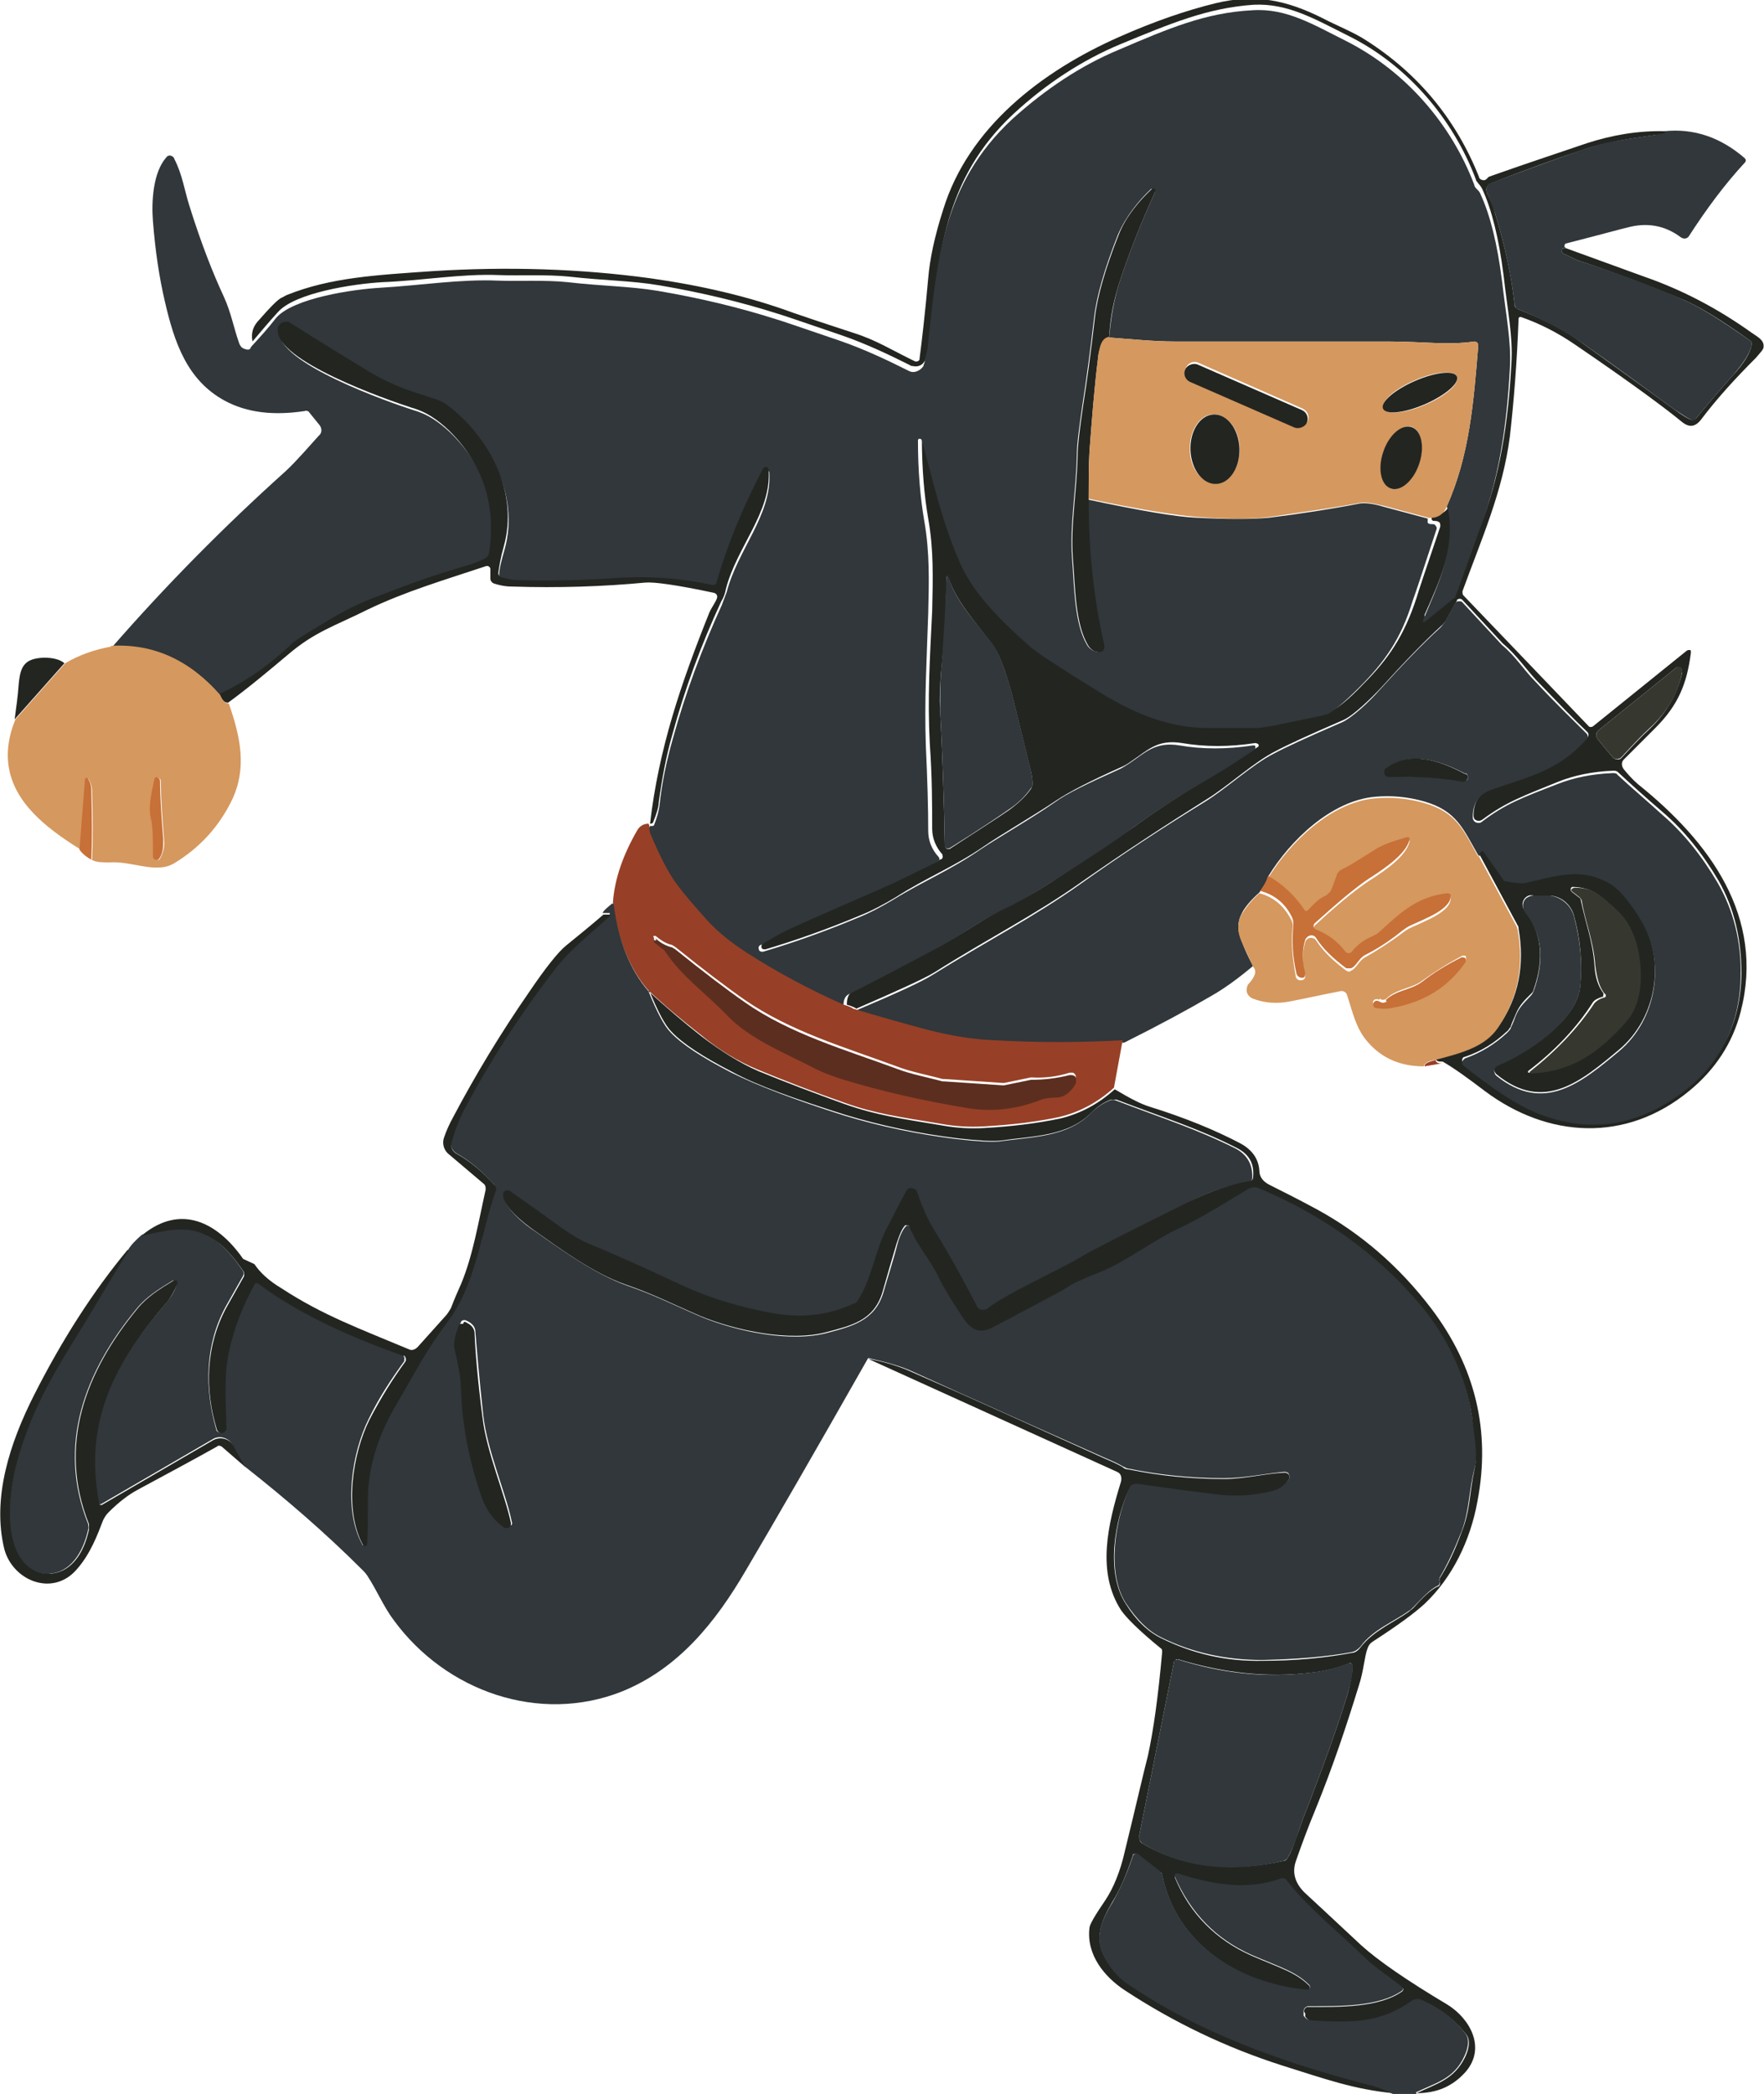 <?xml version="1.0" encoding="UTF-8"?>
<svg id="_レイヤー_1" data-name="レイヤー_1" xmlns="http://www.w3.org/2000/svg" width="78.7mm" height="93.4mm" version="1.1" viewBox="0 0 223.1 264.9">
  <!-- Generator: Adobe Illustrator 29.5.1, SVG Export Plug-In . SVG Version: 2.1.0 Build 141)  -->
  <defs>
    <style>
      .st0 {
        fill: #974027;
      }

      .st1 {
        fill: #232521;
      }

      .st2 {
        fill: #d5985e;
      }

      .st3 {
        fill: #5c2e20;
      }

      .st4 {
        fill: #c77037;
      }

      .st5 {
        fill: #31373a;
      }

      .st6 {
        fill: #36382f;
      }
    </style>
  </defs>
  <path class="st1" d="M210.6,16.6c.5.2,0,.4-1.3.5-1.4.2-2.9.4-4.5.7-1.5.3-3,.6-4.4,1.1-3.6,1.2-7.5,2.6-11.8,4.3-.5.2-.7.7-.5,1.1,0,0,0,0,0,.1.4.8.8,1.6,1,2.5,1.3,4.2,2.1,8,2.5,11.7,0,.2.2.4.4.5,3.5,1.4,6.2,2.8,8.3,4.4,4.6,3.3,8.5,6.1,11.5,8.3.7.5,1.4,1,2.1,1.3.2.1.4,0,.6-.1,1.4-1.7,3-3.6,4.7-5.5,1.4-1.5,2.2-2.8,2.4-3.9,0-.2,0-.4-.2-.5-3.6-2.6-6.4-4.3-8.3-5.1-4-1.7-8.5-3.4-13.3-5-.2,0-.9-.4-2-.9-.2,0-.2-.3-.2-.5,0,0,0-.1.2-.2,0,0,.2,0,.3,0,3.3,1.2,6.6,2.4,9.9,3.6,4.9,1.7,9.4,4.1,13.6,7.1.7.5,1.6.9,1.5,1.8,0,.3-.4.7-1,1.4-2.5,2.5-4.9,5.1-7,7.9-.7.8-1.4.9-2.3.2-1.8-1.5-6.2-4.8-13.4-9.7-2.3-1.6-4.7-2.8-7-3.6-.1,0-.3,0-.3.2,0,0,0,0,0,0-.2,5.5-.6,10.5-1.1,14.9-.9,7-3.6,13-6,19.6,0,.2,0,.4.1.5l15.9,16.6c.1.1.3.1.5,0l11.9-9.6c.2-.1.4-.1.5,0,0,0,0,.2,0,.3-.5,3.9-1.6,6.6-4.5,9.5-.2.2-1.5,1.5-4,4-.3.3-.3.8,0,1.2.4.5,1.1,1.3,1.8,1.9,9.1,7.3,16.1,16.8,13,28.8-1,3.9-3.2,7.3-6.5,10-8,6.6-17.9,6-25.9,0-2.1-1.6-3.9-2.9-5.3-3.7-.5,0-.8,0-.9-.4,3.5-.9,6.3-1.7,8-4.1,2.5-3.6,3.3-7.7,2.5-12.3,0-.1,0-.3-.1-.4l-4.9-9.1v-.3c.1-.2.3-.3.4-.2,0,0,.1,0,.2.1l2.4,3.4c.1.1.3.2.4.3,1.1.3,1.9.3,2.5.2,4.3-1,7-1.9,10.5,0,1.7.9,3.1,3.1,4,4.6,3.3,5.3,2.1,12.7-2.7,16.7-4.8,4-9.5,8-15.5,3.1-.3-.3-.4-.7-.1-1,0,0,.2-.2.3-.2,3.5-1.4,10.1-5.6,10.4-10,.3-3,0-6-.8-8.9-.4-1.4-1.6-2.4-3-2.5h-2.1c-.7-.2-1.3.3-1.4,1,0,.3,0,.6.3.9,2.1,2.7,2.5,6.1,1.1,10,0,.2-.2.4-.3.5-.7.7-1.5,1.4-2,2.7-.4.9-.6,1.4-.6,1.5-.2.2-.3.5-.5.6-1.5,1.4-3.2,2.5-5.3,3.2-.3,0-.4.4-.3.6,0,0,0,.2.2.2,2.8,2.2,6.5,5,9.8,6.2,6.1,2.3,11.9,1.5,17.4-2.4,5.2-3.7,7.8-8.7,7.9-15.1,0-4.4-.9-8.3-2.9-11.8-2-3.4-4.3-6.3-7.1-8.7-2.1-1.8-4-3.5-5.6-5-.2-.2-.4-.2-.6-.2-2.7.1-5,.6-7,1.4-4.4,1.8-6.5,2.5-9.6,4.8-.3.2-.7.2-1-.1,0-.1-.1-.2-.1-.4,0-1.7.7-2.9,2.4-3.5,4.7-1.7,8.5-2.4,12-6.4.2-.2.2-.5,0-.7-1.7-1.6-3.8-3.8-6.5-6.6-1.3-1.4-2.5-3.2-4.2-4.6,0,0,0,0,0,0l-5.1-5.5c-.2-.2-.5-.2-.7,0,0,0,0,0,0,.1l-1.4,2.5c-.1.2-.3.4-.5.6-2.2,2-4.8,4.7-7.7,7.9-1.3,1.4-3.6,3.6-4.8,4.1-4.4,1.9-7.2,3.2-8.5,3.9-2.8,1.4-6.1,4.5-8.9,6.2-5.1,3.2-10.3,6.6-15.6,10.3-5.9,4.2-11.9,7.2-18.7,11.5-1.3.8-4.6,2.3-9.9,4.6-.1-.1-.5-.3-1.2-.5,0-.8.2-1.3.6-1.6,3.7-1.9,7.5-3.9,11.3-5.9,3.2-1.7,5.7-3.6,8.4-4.9,1.9-.9,4.1-2.1,6.3-3.6,4.6-3,7.8-5.2,9.6-6.4,2.9-2.1,5.5-3.8,7.8-5.2,2.6-1.5,5.2-3.2,8-5,.1,0,.2-.3,0-.4,0,0-.2-.1-.3-.1-3.3.5-6.4.5-9.3,0-3.1-.5-4.3.9-6.4,2.3-.4.3-.9.6-1.4.8-3.8,1.7-6.5,3.1-8,4.1-2.8,1.9-7.3,4.5-9.3,5.9-3.8,2.6-7.2,3.9-11.1,6.4-1.5.9-3,1.7-4.5,2.3-4.3,1.8-8.3,3.2-12,4.3-.2,0-.5,0-.5-.3,0-.2,0-.4.2-.5.8-.6,1.7-1.1,2.6-1.5.9-.5,5.2-2.4,12.8-5.7,2.5-1.1,4.6-2.2,7.1-3.4.2,0,.3-.3.2-.5,0,0,0,0,0-.1-.8-.9-1.3-2-1.3-3.3,0-2.9,0-6.5-.3-10.7-.3-5.9,0-10.6.3-16.8.1-4.1.2-7.8-.5-11.7-.5-2.9-.8-6.3-.8-10.2,0-.2.1-.3.3-.3.1,0,.2,0,.2.2,1.6,5.9,2.5,10.5,4.9,15.7,1.8,4,5.6,7.6,8.9,10.5.8.7,3.7,2.6,8.9,5.8,4.3,2.7,8.7,4.3,13.5,4.4,4.1,0,6.2,0,6.4,0,.6,0,1.3-.1,1.9-.3l6.3-1.3c.1,0,.3,0,.4-.1.9-.4,2.3-1.5,4.1-3.4,3.2-3.2,5.2-6.1,6.8-11,.2-.7,1.2-3.7,3-9,0-.2,0-.4-.1-.5-.1-.1-.3-.2-.6-.2-.2,0-.3,0-.4-.2,0-.1,0-.3,0-.5,1.1,0,1.9-.4,2.3-1.4.9,5.1-1.3,9.7-3.2,14,0,0,0,.2,0,.2,0,0,.1,0,.2,0l3.7-3c0,0,.1-.1.2-.2,1.7-4.7,2.6-7.3,2.8-7.8,2.7-6.7,3.7-13.7,4.1-21.1.2-3.4-.5-6.6-1-11.1-.6-4.7-1.5-8.3-2.7-10.9-.1-.2-.3-.5-.5-.7-.1-.2-.3-.3-.3-.5-2.9-7.7-8.7-14.5-16.2-18.2-4.2-2.1-7.6-4.1-11.9-3.9-5.9.4-10.6,2.4-16.9,5-4.8,2-9.4,5-13.5,8.8-8.8,8.2-9.5,17.8-10.7,29.1,0,.3-.2.9-.4,1.8-.2.8-.9,1.2-1.7,1-.1,0-.2,0-.3-.1-2.4-1.2-5.5-2.7-8.7-3.8-4.7-1.6-7.3-2.5-8-2.7-4.7-1.5-9.7-2.7-15-3.6-3.5-.6-7-.6-11.4-1.1-2.9-.3-6.3-.1-8.9-.2-4.7-.2-9.7.7-14.8.9-3.5.2-11,1.3-13.2,3.8-1.1,1.2-2.1,2.4-3.2,3.7-.2-1,0-1.9.9-2.8,1.3-1.5,2.2-2.4,2.7-2.7.3-.1.5-.3.8-.4,5.5-2.2,11.2-2.5,18.4-3,9.5-.6,18.7-.3,27.5.9,6.4.9,12.5,2.3,18.2,4.4,3.2,1.1,5.7,1.9,7.5,2.5,2.9.9,4.9,2.2,7.8,3.6.2.1.5,0,.6-.2,0,0,0,0,0-.1.3-2.3.7-5.7,1.1-10.2.2-2.4.8-5.3,1.9-8.7,3.2-10.4,12.5-17.5,22.2-21.8,4.5-2,8.6-3.4,12.3-4.3,5-1.2,8.9-.4,13.5,1.9,1.7.9,4,1.8,5.5,2.8,6.6,4.2,11.4,10,14.3,17.3,0,.2.3.4.6.4.2,0,.3-.1.5-.3,0-.1.3-.2.6-.3,4.5-1.6,8.5-2.9,12-4.1,3.1-1,6.4-1.6,10-1.5ZM119.7,72.9c0,4.3-.3,8.4-.7,12.4-.1,1.6-.2,3.1-.1,4.4.3,5.7.5,11.5.6,17.3,0,.2.2.4.4.4,0,0,.2,0,.2,0,3.7-2.4,6.2-4,7.5-4.9,1.1-.8,2.1-1.7,2.8-2.7.1-.2.2-.4.2-.6,0-.6-.1-1.3-.3-2-1.5-6-2.3-9.5-2.6-10.4-.8-2.7-1.5-4.4-2.2-5.3-2.7-3.5-4.4-5.3-5.6-8.5,0,0-.1-.1-.2,0,0,0-.1,0-.1.1ZM212.8,85c0-.3-.1-.6-.4-.6-.2,0-.3,0-.4.1l-9.8,7.9c-.3.3-.4.7-.1,1.1l1.9,2.3c.3.3.8.4,1.1.1,0,0,0,0,0,0,1.3-1.4,2.5-2.7,3.6-3.7,2.1-2,3.5-4.4,4.1-7.1ZM202.7,126.1c-.6.2-1,.4-1.2.7-2.1,3.3-4.9,6.2-8.2,8.7,0,0,0,.1,0,.2,0,0,0,0,.1,0,5.2-.2,8.6-2.6,12-6.4,1.5-1.7,2.1-4.1,1.9-7.4-.2-3-1.3-5.4-3.1-7-1.9-1.7-2.8-2.6-5.2-2.7-.2,0-.3.1-.3.3,0,0,0,.2.1.3l.9.7c.2.1.3.3.3.5.5,2.5,1.5,5.1,1.7,8.1.1,1.6.5,2.7,1.1,3.5.1.1,0,.3,0,.5,0,0,0,0,0,0Z"/>
  <path class="st5" d="M183,64.1c2.9-6.5,3.4-13.1,4-20.4,0-.2-.2-.4-.4-.5,0,0,0,0-.1,0-3.3.5-6.5,0-10.9,0-6.6,0-15.7,0-27,0-2.7,0-5.5-.3-8.3-.5.2-2.4.6-4.9,1.4-7.3,1.3-3.9,2.8-7.6,4.4-11.1,0-.2,0-.3-.1-.4-.1,0-.3,0-.4,0-1.6,1.5-3.2,3.5-4.2,5.8-1.7,4.3-2.7,7.8-3,10.4-.5,4.3-1,8-1.5,11.2-.4,2.8-.7,4.9-.7,6.4-.1,4.6-.9,8.6-.6,12.9.3,3.9.3,8.3,1.9,11,.3.5.8.8,1.4.9.4,0,.7-.2.7-.6,0,0,0-.1,0-.2-1.4-6.1-2-12.3-2-18.5,6.6,1.4,11.2,2.2,13.8,2.3,3.9.2,6.9.2,9.1,0,4-.5,7.9-1.1,11.5-1.8.6-.1,1.7,0,3,.4l5.6,1.5c0,.2,0,.3,0,.5,0,.1.2.2.4.2.3,0,.5,0,.6.2.1.1.2.3.1.5-1.7,5.2-2.7,8.2-3,9-1.5,4.9-3.6,7.8-6.8,11-1.8,1.8-3.2,3-4.1,3.4-.1,0-.3,0-.4.1l-6.3,1.3c-.6.1-1.2.2-1.9.3-.2,0-2.3,0-6.4,0-4.7,0-9.1-1.7-13.5-4.4-5.2-3.2-8.1-5.1-8.9-5.8-3.3-2.9-7.1-6.5-8.9-10.5-2.3-5.2-3.3-9.8-4.9-15.7,0-.1-.2-.2-.3-.2-.1,0-.2.1-.2.2,0,3.9.3,7.3.8,10.2.7,4,.6,7.6.5,11.7-.2,6.2-.5,10.9-.3,16.8.2,4.3.3,7.8.3,10.7,0,1.2.4,2.3,1.3,3.3.2.2.1.4,0,.6,0,0,0,0-.1,0-2.5,1.2-4.6,2.3-7.1,3.4-7.6,3.3-11.9,5.2-12.8,5.7-.9.5-1.7,1-2.6,1.5-.2.1-.2.4-.1.6.1.2.3.2.5.2,3.7-1.1,7.7-2.5,12-4.3,1.5-.6,3-1.4,4.5-2.3,3.9-2.4,7.2-3.7,11.1-6.4,2.1-1.4,6.6-4,9.3-5.9,1.5-1.1,4.2-2.4,8-4.1.5-.2.9-.5,1.4-.8,2.1-1.4,3.3-2.8,6.4-2.3,2.9.5,6,.5,9.3,0,.2,0,.3,0,.3.2,0,.1,0,.2-.1.3-2.7,1.9-5.4,3.5-8,5-2.3,1.4-4.9,3.1-7.8,5.2-1.7,1.3-4.9,3.4-9.6,6.4-2.3,1.5-4.4,2.7-6.3,3.6-2.8,1.3-5.2,3.2-8.4,4.9-3.8,2-7.5,4-11.3,5.9-.4.2-.7.8-.6,1.6-4.3-1.9-8.3-4.1-12.3-6.6-2-1.3-3.7-2.6-4.9-4-1.7-1.9-3.1-3.5-4.1-4.9-1-1.4-2-3.4-3.1-6-.2-.5-.3-.9-.2-1.2,0,0,0-.1.1-.2h.2c.1,0,.2,0,.3-.1.4-1,.6-1.8.7-2.5.3-2.9.9-5.7,1.7-8.5,1.6-5.8,3.7-11.4,6.2-16.9.2-.5.4-1.1.6-1.6,1.4-5.4,5.7-9.7,5.4-15.1,0-.2-.2-.3-.4-.3-.1,0-.2,0-.3.2-2.6,5.1-4.6,9.8-5.9,14.4,0,.2-.3.4-.5.3-4.3-.9-8.4-1.1-13.4-.8-3.3.2-7,.3-11,.2-.9,0-1.7-.2-2.4-.4-.2,0-.3-.3-.3-.5,0-.9.3-2,.7-3.4,1.9-6.8-1.8-13.8-7.2-17.9-.4-.3-.9-.6-1.4-.7-3.5-1.1-5.8-1.8-9.3-4-5.9-3.7-8.9-5.6-9.2-5.7-.4-.3-1-.2-1.3.3,0,.1-.1.3-.1.4-.4,4,13.9,9,17,10,1.8.5,3.2,1.5,4.6,2.8,4.5,4.4,6.2,9.6,5.1,15.7,0,.2-.2.4-.4.5-.8.4-1.5.7-2.2.9-3.6,1.1-7.3,2.3-11.1,3.8-2.2.9-4.1,1.8-5.8,2.7-3.2,1.9-5,3-5.4,3.4-2.8,2.7-5.9,4.8-9.2,6.4-3.8-4.5-8.4-6.5-13.8-6.2,6.8-7.8,14.2-15.3,22-22.3,1.4-1.3,3.2-3.4,4.2-4.5.4-.3.4-.9.1-1.3l-1.3-1.6c-.1-.2-.4-.3-.6-.2-4,.6-7.3.2-10.1-1.3-4.8-2.6-6.4-7.4-7.6-12.6-.7-3-1.2-6.3-1.5-10.1-.2-2.5,0-6.2,1.7-8.1.2-.3.6-.3.9,0,0,0,.1.1.1.2,1,1.9,1.3,4,1.9,5.9,1.5,4.8,3,8.6,4.4,11.6.9,2,1.2,3.8,1.9,5.8.1.3.3.6.6.7.5.2.8.2.9-.2,1.1-1.2,2.2-2.4,3.2-3.7,2.2-2.5,9.7-3.6,13.2-3.8,5.1-.3,10.1-1.1,14.8-.9,2.6.1,6.1-.1,8.9.2,4.3.5,7.8.5,11.4,1.1,5.3.9,10.3,2.1,15,3.6.7.2,3.3,1.1,8,2.7,3.2,1.1,6.3,2.6,8.7,3.8.7.4,1.5,0,1.9-.6,0,0,0-.2.1-.3.2-.9.3-1.5.4-1.8,1.2-11.3,1.9-20.9,10.7-29.1,4.2-3.8,8.7-6.8,13.5-8.8,6.3-2.7,11-4.7,16.9-5,4.3-.3,7.7,1.8,11.9,3.9,7.5,3.8,13.3,10.5,16.2,18.2,0,.2.2.4.3.5.2.2.4.4.5.7,1.2,2.6,2.1,6.2,2.7,10.9.5,4.4,1.2,7.7,1,11.1-.4,7.4-1.4,14.3-4.1,21.1-.2.5-1.1,3.1-2.8,7.8,0,0,0,.2-.2.2l-3.7,3c0,0-.2,0-.2,0,0,0,0,0,0-.2,1.8-4.3,4.1-8.9,3.2-14Z"/>
  <path class="st5" d="M198.1,31.4c-.2,0-.3,0-.3,0-.2,0-.2.3-.2.5,0,0,0,.1.2.2,1.1.5,1.8.9,2,.9,4.9,1.6,9.3,3.2,13.3,5,1.9.8,4.6,2.5,8.3,5.1.2.1.2.3.2.5-.2,1.1-1.1,2.4-2.4,3.9-1.7,1.9-3.3,3.8-4.7,5.5-.1.2-.4.2-.6.1-.6-.3-1.3-.8-2.1-1.3-3-2.2-6.8-5-11.5-8.3-2.1-1.5-4.9-3-8.3-4.4-.2,0-.3-.3-.4-.5-.4-3.6-1.2-7.5-2.5-11.7-.3-.8-.6-1.7-1-2.5-.2-.4,0-1,.3-1.2,0,0,0,0,.1,0,4.2-1.6,8.1-3,11.8-4.3,1.5-.5,2.9-.9,4.4-1.1,1.6-.3,3.1-.5,4.5-.7,1.3-.2,1.8-.3,1.3-.5,3.8-.4,7.2.8,10.2,3.4.2.2.2.4,0,.6-2.5,2.7-4.8,5.8-7,9.2-.2.4-.7.5-1.1.2,0,0,0,0,0,0-2-1.5-4.3-1.9-6.8-1.2-.5.1-3,.8-7.7,2-.1,0-.2.2-.2.3,0,0,0,0,0,.1l.2.2Z"/>
  <path class="st1" d="M140.3,42.7c-.5.1-.9.5-1.1,1.1-.2.7-.3,1.2-.3,1.4-.5,4-.8,8-1.1,12-.1,1.7-.1,3.7-.1,6,0,6.3.6,12.4,2,18.5,0,.4-.1.7-.5.8,0,0-.1,0-.2,0-.6,0-1.1-.4-1.4-.9-1.6-2.7-1.6-7.2-1.9-11-.3-4.3.5-8.3.6-12.9,0-1.4.3-3.6.7-6.4.5-3.1,1-6.9,1.5-11.2.3-2.6,1.3-6.1,3-10.4.9-2.3,2.6-4.3,4.2-5.8.1-.1.3-.1.4,0,0,0,.1.2,0,.4-1.6,3.5-3.1,7.2-4.4,11.1-.8,2.4-1.3,4.8-1.4,7.3Z"/>
  <path class="st1" d="M82.2,104.2c1.1-9.5,3.9-17.7,7.5-26.7.3-.7,1-1.6,1-2,0-.2-.1-.4-.4-.5-4.7-1-7.6-1.4-8.7-1.3-5.3.5-11,.7-16.9.5-.9,0-1.7-.2-2.3-.4-.2-.1-.4-.3-.4-.6v-1.2c0-.2-.2-.4-.4-.4,0,0,0,0-.1,0-5.4,1.8-10.2,3.2-15,5.5-4.2,2.1-6.7,2.8-10.1,5.7-2.5,2.1-5,4.2-7.6,6.1-.5,0-.8-.4-1.1-1.1,3.4-1.6,6.4-3.7,9.2-6.4.4-.4,2.2-1.5,5.4-3.4,1.7-1,3.6-1.9,5.8-2.7,3.8-1.5,7.5-2.8,11.1-3.8.7-.2,1.4-.5,2.2-.9.2-.1.3-.3.4-.5,1-6.1-.7-11.4-5.1-15.7-1.4-1.3-2.8-2.3-4.6-2.8-3.1-1-17.5-6-17-10,0-.5.5-.9,1.1-.9.2,0,.3,0,.4.1.3.2,3.3,2.1,9.2,5.7,3.5,2.2,5.8,2.9,9.3,4,.5.2,1,.4,1.4.7,5.4,4.1,9.1,11.1,7.2,17.9-.4,1.4-.6,2.6-.7,3.4,0,.2.1.4.3.5.7.2,1.5.4,2.4.4,4,.1,7.7,0,11-.2,5-.4,9.1-.1,13.4.8.2,0,.5,0,.5-.3,1.3-4.5,3.2-9.3,5.9-14.4,0-.2.3-.2.5-.2.1,0,.2.2.2.3.4,5.4-4,9.7-5.4,15.1-.1.6-.3,1.1-.6,1.6-2.5,5.4-4.6,11-6.2,16.9-.8,2.8-1.3,5.6-1.7,8.5,0,.6-.3,1.5-.7,2.5,0,.1-.2.2-.3.2h-.2Z"/>
  <path class="st2" d="M140.3,42.7c2.8.2,5.6.5,8.3.5,11.4,0,20.4,0,27,0,4.4,0,7.6.5,10.9,0,.2,0,.5.1.5.4,0,0,0,0,0,.1-.6,7.3-1.1,13.9-4,20.4-.4,1-1.2,1.5-2.3,1.4l-5.6-1.5c-1.3-.3-2.3-.5-3-.4-3.7.7-7.5,1.2-11.5,1.8-2.2.3-5.2.3-9.1,0-2.6-.2-7.2-.9-13.8-2.3,0-2.3,0-4.3.1-6,.3-4,.6-8,1.1-12,0-.2.1-.7.3-1.4.2-.6.5-1,1.1-1.1ZM165.4,53.3c.3-.6,0-1.3-.6-1.6l-13.2-5.8c-.6-.3-1.3,0-1.6.6h0c-.3.6,0,1.4.6,1.6l13.2,5.8c.6.3,1.3,0,1.6-.6h0ZM184.3,47.6c-.4-.8-2.8-.6-5.3.5-2.6,1.1-4.4,2.7-4,3.6h0c.4.8,2.8.6,5.3-.5,2.6-1.1,4.4-2.7,4-3.6h0ZM153.5,52.4c-1.7,0-3.1,2.1-3,4.5h0c0,2.4,1.6,4.3,3.3,4.3,1.7,0,3.1-2.1,3-4.5,0,0,0,0,0,0,0-2.4-1.6-4.3-3.3-4.3ZM178.6,54c-1.2-.4-2.8,1-3.6,3.1,0,0,0,0,0,0-.7,2.2-.3,4.2.9,4.7h0c1.2.4,2.8-1,3.6-3.1h0c.7-2.2.3-4.2-.9-4.7,0,0,0,0,0,0Z"/>
  <rect class="st1" x="156.4" y="41.6" width="2.4" height="16.8" rx="1.2" ry="1.2" transform="translate(48.7 174.5) rotate(-66.4)"/>
  <ellipse class="st1" cx="179.6" cy="49.7" rx="5.1" ry="1.6" transform="translate(-4.9 75.7) rotate(-23.5)"/>
  <ellipse class="st1" cx="153.7" cy="56.8" rx="3.1" ry="4.4" transform="translate(-2 5.7) rotate(-2.1)"/>
  <ellipse class="st1" cx="177.3" cy="57.9" rx="4.1" ry="2.4" transform="translate(65.3 207.1) rotate(-71.2)"/>
  <path class="st5" d="M119.7,72.9c0,0,0-.1.1-.1,0,0,.1,0,.1.1,1.1,3.2,2.8,5,5.6,8.5.7.9,1.4,2.7,2.2,5.3.3.9,1.1,4.4,2.6,10.4.2.8.3,1.4.3,2,0,.2,0,.4-.2.6-.7,1-1.6,1.9-2.8,2.7-1.3.9-3.8,2.6-7.5,4.9-.2.1-.5,0-.6-.1,0,0,0-.1,0-.2-.1-5.8-.3-11.6-.6-17.3,0-1.3,0-2.8.1-4.4.3-4,.6-8.2.7-12.4Z"/>
  <path class="st5" d="M187,108.2c-1.9-3.3-2.7-5.6-6.8-6.8-2.1-.6-4.2-.8-6.3-.6-5.5.5-10.7,5.5-13.5,10.1-.2.7-.6,1.3-1.1,2-1,.9-1.8,1.8-2.2,2.6-.6,1.1-.6,2.2-.1,3.4.4,1.1.9,2.2,1.5,3.3-1.9,1.6-3.7,2.9-5.3,3.8-2.9,1.7-6.6,3.7-11,5.9-5.5.2-10.9.2-16.2,0-2.8-.2-5.6-.6-8.4-1.3-3.1-.8-6.2-1.7-9.5-2.7,5.2-2.2,8.5-3.7,9.9-4.6,6.9-4.3,12.8-7.3,18.7-11.5,5.2-3.7,10.4-7.1,15.6-10.3,2.8-1.7,6.1-4.8,8.9-6.2,1.3-.7,4.1-2,8.5-3.9,1.2-.5,3.5-2.6,4.8-4.1,2.9-3.2,5.5-5.9,7.7-7.9.2-.2.3-.4.5-.6l1.4-2.5c.1-.2.4-.3.7-.2,0,0,0,0,.1,0l5.1,5.5s0,0,0,0c1.7,1.4,2.8,3.2,4.2,4.6,2.6,2.8,4.8,4.9,6.5,6.6.2.2.2.5,0,.7-3.5,4-7.2,4.7-12,6.4-1.7.6-2.4,1.8-2.4,3.5,0,.4.3.7.7.7.1,0,.3,0,.4-.1,3-2.3,5.2-3.1,9.6-4.8,2-.8,4.4-1.3,7-1.4.2,0,.5,0,.6.2,1.6,1.5,3.5,3.1,5.6,5,2.8,2.4,5.1,5.3,7.1,8.7,2,3.5,3,7.4,2.9,11.8-.1,6.4-2.8,11.5-7.9,15.1-5.5,3.9-11.3,4.7-17.4,2.4-3.3-1.2-7-4-9.8-6.2-.2-.2-.2-.5,0-.7,0,0,.1-.1.2-.2,2-.7,3.8-1.8,5.3-3.2.2-.2.4-.4.5-.6,0-.1.3-.6.6-1.5.5-1.3,1.3-1.9,2-2.7.1-.1.2-.3.3-.5,1.4-3.9,1.1-7.3-1.1-10-.4-.6-.3-1.4.2-1.8.3-.2.6-.3.9-.3h2.1c1.4.2,2.6,1.2,3,2.6.8,3,1.1,5.9.8,8.9-.4,4.4-6.9,8.6-10.4,10-.4.2-.6.6-.4,1,0,.1.1.2.2.3,6,4.8,10.7.9,15.5-3.1,4.8-4,6-11.4,2.7-16.7-.9-1.5-2.4-3.7-4-4.6-3.5-1.9-6.2-1-10.5,0-.6.1-1.4,0-2.5-.2-.2,0-.3-.1-.4-.3l-2.4-3.4c0-.1-.3-.2-.4,0,0,0-.1.1-.1.2v.3ZM185.4,97.9c-3.1-1.6-6.8-3-10-.7-.2.2-.3.5-.1.8.1.1.3.2.5.2,3.5,0,6.6.1,9.3.6.3,0,.6-.1.6-.4,0-.2,0-.4-.3-.6Z"/>
  <path class="st2" d="M14,81.7c5.4-.3,9.9,1.8,13.8,6.2.3.7.6,1.1,1.1,1.1,1.5,4.3,2.3,8.2.4,12.2-1.6,3.3-4,6-7.3,8-2.3,1.4-5.3-.3-8.2-.1-.9,0-1.6,0-2.2-.3.1-2.2.1-5.1,0-8.7,0-.6-.2-1.2-.5-1.6,0,0-.2,0-.2,0,0,0,0,0,0,.1l-.7,8.9c-2.6-1.6-4.6-3.1-6.1-4.7-3.3-3.5-4-7.4-2.2-11.8l6.3-7.1c1.7-1,3.6-1.7,5.8-2.1ZM19.9,98.4c-.1,0-.3,0-.3.1,0,0,0,0,0,0-.3,1.5-.8,3.1-.5,4.9.2,1,.3,2.6.3,4.9,0,.2.2.5.4.5.2,0,.3,0,.4-.2.4-.7.6-1.5.5-2.4-.2-2.7-.4-5.1-.4-7.3,0-.3-.1-.4-.3-.5Z"/>
  <path class="st1" d="M8.1,83.9l-6.3,7.1c.2-1.5.4-2.9.5-4.3.2-2.4.7-3.4,3.2-3.5,1.1,0,2,.2,2.6.7Z"/>
  <path class="st6" d="M212.8,85c-.5,2.7-1.9,5.1-4.1,7.1-1.1,1-2.3,2.3-3.6,3.7-.3.3-.8.3-1.1,0,0,0,0,0,0,0l-1.9-2.3c-.3-.3-.2-.8.1-1.1l9.8-7.9c.2-.2.6-.2.7,0,.1.1.1.3.1.4Z"/>
  <path class="st1" d="M185.4,97.9c.3.1.4.5.2.7-.1.2-.3.3-.6.3-2.6-.5-5.7-.7-9.3-.6-.3,0-.6-.2-.6-.6,0-.2,0-.4.2-.5,3.1-2.3,6.8-1,10,.7Z"/>
  <path class="st4" d="M11.6,108.8c-.8-.4-1.3-.9-1.6-1.3l.7-8.9c0,0,0-.2.2-.2,0,0,0,0,.1,0,.3.4.5.9.5,1.6.1,3.7.1,6.6,0,8.7Z"/>
  <path class="st4" d="M19.9,98.4c.2,0,.3.2.3.5,0,2.1.2,4.6.4,7.3,0,.9,0,1.7-.5,2.4-.1.2-.4.3-.6.1-.1,0-.2-.2-.2-.4,0-2.3,0-3.9-.3-4.9-.3-1.7.2-3.4.5-4.9,0-.1.2-.2.3-.2,0,0,0,0,0,0Z"/>
  <path class="st2" d="M187,108.2l4.9,9.1c0,.1.1.3.1.4.8,4.6,0,8.6-2.5,12.3-1.6,2.4-4.5,3.2-8,4.1-.8.1-1.3.4-1.4.8-2.9,0-5.3-1-7.1-3.1-1.5-1.7-1.9-3.8-2.6-5.9-.1-.4-.5-.6-.9-.5-2.1.4-4.3.9-6.4,1.3-1.6.3-3.2.2-4.7-.4-.6-.3-.9-.9-.6-1.6,0-.1.1-.2.2-.3.8-.9,1-1.6.5-2.1-.5-1.1-1-2.2-1.5-3.3-.5-1.2-.5-2.4.1-3.4.5-.8,1.2-1.7,2.2-2.6,1.9.5,3.2,1.7,4.1,3.5.1.3.2.6.1.9-.2,1.9,0,3.9.4,6.1,0,.3.4.6.7.5h0c.3,0,.5-.2.5-.5,0,0,0,0,0-.1-.4-1.5-.4-2.9,0-4.2.1-.4.6-.7,1-.5.2,0,.3.2.4.3.9,1.4,2.2,2.6,3.8,3.8.2.1.4.2.6,0,.7-.3,1-1.3,1.8-1.7,1.4-.8,3-1.8,4.6-3,.4-.3.8-.6,1.3-.8,1.7-.8,5-2,4.9-3.7,0-.2-.2-.4-.4-.3,0,0,0,0,0,0-3.7.4-5.7,2.2-8.4,4.7-.3.3-.6.5-1,.7-1.1.5-2,1.2-2.7,2-.2.2-.5.3-.8,0,0,0,0,0,0,0-1-1.3-2.3-2.2-3.7-2.8-.2,0-.4-.4-.3-.6,0,0,0-.1.1-.2,1.4-1.3,4.8-4.4,7.4-6,1.5-1,4.1-2.7,4.6-4.6,0-.1,0-.3-.2-.3,0,0,0,0-.1,0-1.8.4-3.2.9-4.1,1.6-2.2,1.4-3.5,2.2-4,2.4-.4.1-.6.4-.8.8l-.7,1.9c-.1.3-.4.6-.7.7-.7.4-1.5,1-2.2,1.8-.1.2-.4.2-.5,0,0,0,0,0,0,0-1.2-1.9-2.8-3.3-4.6-4.3,2.8-4.6,8-9.6,13.5-10.1,2.1-.2,4.2,0,6.3.6,4.1,1.2,4.9,3.4,6.8,6.8ZM174.5,126.5c-.1-.1-.3-.1-.4-.1-.3,0-.5.3-.4.5,0,0,0,0,0,0,0,.2.1.3.2.3.6.2,1.4.2,2.2,0,3.9-.7,7-2.6,9.3-5.8.1-.2,0-.4,0-.5-.1,0-.3,0-.4,0-1.9,1-3.6,2.1-5,3.1-1.4,1.1-3.2,1-4.6,2.3-.2.2-.6.3-.9,0Z"/>
  <path class="st0" d="M82.1,104.4c0,.3,0,.8.2,1.2,1.1,2.6,2.1,4.6,3.1,6,1,1.4,2.4,3,4.1,4.9,1.3,1.4,2.9,2.7,4.9,4,3.9,2.5,8,4.7,12.3,6.6.7.2,1.1.4,1.2.5,3.3,1,6.5,1.9,9.5,2.7,2.8.7,5.6,1.2,8.4,1.3,5.4.3,10.8.3,16.2,0l-1.1,6c-2.1,1.9-4.4,3.1-6.9,3.7-2.8.6-6,1-9.6,1.2-1.8.1-3.5,0-5.2-.3-5.4-.9-8.5-1.3-12.4-2.7-4-1.4-7.6-2.8-11-4.2-2.4-1-4.8-2.4-7.2-4.4-2.3-1.8-4.6-3.7-6.7-5.7-2.4-2.8-3.8-6.5-4.4-11,.2-3,1.3-6.1,3.1-9.2.3-.5.8-.8,1.4-.8ZM82.7,118.7c0,0,0,.2,0,.2l1,.8c.2.1.4.3.5.5,2,3,5.1,5.2,7.7,7.9,3,3.1,7.7,5,11.4,6.9.9.4,1.9.9,3.1,1.2,5.2,1.6,10.5,2.8,16.1,3.7,3.1.5,6.1.2,9-1,1.1-.5,2.1-.1,2.9-.5.7-.3,1.3-.9,1.6-1.7v-.2c.2-.3,0-.7-.3-.8-.1,0-.3,0-.4,0-1.6.5-3.2.7-4.8.6,0,0,0,0-.1,0l-3.4.7c0,0-.1,0-.2,0l-7.4-.5c0,0-.2,0-.2,0-1.8-.5-4-.9-5.8-1.6-6.5-2.4-13.4-4.4-19.2-8.4-2.3-1.6-5.2-3.8-8.8-6.7-.2-.1-.4-.3-.6-.3-.7-.2-1.3-.6-1.9-1.1,0,0-.2,0-.3,0,0,0,0,0,0,0h0Z"/>
  <path class="st4" d="M159.3,112.8c.5-.6.9-1.3,1.1-2,1.8,1,3.4,2.5,4.6,4.3.1.2.3.2.5,0,0,0,0,0,0,0,.8-.9,1.5-1.5,2.2-1.8.3-.2.5-.4.7-.7l.7-1.9c.1-.4.4-.6.8-.8.5-.2,1.8-1,4-2.4.9-.6,2.3-1.1,4.1-1.6.1,0,.3,0,.3.2,0,0,0,0,0,.1-.4,1.8-3.1,3.6-4.6,4.6-2.6,1.6-5.9,4.7-7.4,6-.2.2-.2.5,0,.7,0,0,.1,0,.2.1,1.5.6,2.7,1.5,3.7,2.8.2.2.5.3.8,0,0,0,0,0,0,0,.6-.8,1.5-1.5,2.7-2,.4-.2.7-.4,1-.7,2.7-2.5,4.8-4.3,8.4-4.7.2,0,.4.1.4.3,0,0,0,0,0,0,.1,1.7-3.2,2.9-4.9,3.7-.5.2-.9.5-1.3.8-1.6,1.3-3.2,2.3-4.6,3-.8.4-1.1,1.4-1.8,1.7-.2,0-.4,0-.6,0-1.6-1.2-2.9-2.4-3.8-3.8-.2-.4-.7-.5-1.1-.2-.1.1-.3.3-.3.4-.4,1.3-.4,2.7,0,4.2,0,.3,0,.5-.3.6,0,0,0,0-.1,0h0c-.3,0-.6-.2-.7-.5-.5-2.2-.6-4.2-.4-6.1,0-.3,0-.6-.1-.9-.8-1.8-2.2-3-4.1-3.5Z"/>
  <path class="st6" d="M202.9,125.6c-.6-.8-.9-1.9-1.1-3.5-.2-3-1.3-5.6-1.7-8.1,0-.2-.2-.4-.3-.5l-.9-.7c-.1,0-.2-.3,0-.4,0,0,.2-.1.3-.1,2.4,0,3.3,1,5.2,2.7,1.8,1.6,2.8,3.9,3.1,7,.3,3.3-.4,5.8-1.9,7.4-3.4,3.8-6.8,6.2-12,6.4,0,0-.1,0-.1-.1,0,0,0,0,0-.1,3.3-2.6,6.1-5.5,8.2-8.7.2-.2.5-.5,1.2-.7.2,0,.3-.2.2-.4,0,0,0,0,0,0Z"/>
  <path class="st5" d="M77.6,114.4c.6,4.6,2,8.2,4.4,11,1.1,2.7,2,4.4,2.8,5.2,1.4,1.5,4,3.2,7.7,5.1,3.2,1.6,7.9,3.4,14.2,5.4,4.6,1.4,9.4,2.4,14.3,3,2.6.3,4.4.4,5.4.3,4.1-.6,8.6-.5,11.6-3.6.6-.6,1.4-1.2,2.4-1.6.2-.1.5-.1.7,0,6,2.3,10.2,3.6,15.2,6.1,1.5.8,2.2,2.1,2.1,3.8,0,.2-.2.4-.4.4-2.4.4-5,1.2-7.7,2.6-7,3.5-11.8,6-14.4,7.4-3.9,2.3-7.8,3.9-11.3,6.2-.4.2-.9.1-1.1-.2,0,0,0,0,0,0-1.1-2.2-3.1-5.9-5.2-9.3-1-1.7-1.8-3.4-2.4-5.2-.1-.4-.5-.6-.9-.5-.2,0-.3.2-.4.4-.5,1-1.3,2.5-2.4,4.6-1.4,2.8-1.9,6.3-3.7,9.2-.1.2-.3.3-.5.4-3.2,1.5-6.6,1.9-10.4,1.2-4.4-.8-8.5-2.1-12.2-3.9-4.5-2.2-8.1-3.8-10.8-4.8-1.1-.4-2.3-1.1-3.5-2-3.9-2.7-6.1-4.3-6.7-4.8-.2-.2-.6-.1-.7.1,0,0,0,.2,0,.3,0,1.6,2.6,3.7,4,4.6,3.4,2.4,7.6,5.4,11.5,6.8,3.5,1.2,5.8,2.4,9.5,4,4.4,1.8,11.2,3.3,16,2,3-.8,5.9-1.5,7-5,.6-2.1,1.3-4.2,1.8-6.2.3-1.1.7-1.9,1.1-2.3.1-.1.3-.1.4,0,0,0,0,0,0,0,1.1,2.6,2.6,4,3.8,6.6.4.8,1.1,2,2.2,3.7,1.2,1.8,2.1,3.7,4.6,2.4,5.5-2.9,8.5-4.5,9-4.8,1.2-.7,2.4-1.3,3.6-1.8,3.9-1.5,7-4.1,10.7-5.8,3.2-1.5,5.5-3,9-5.1.4-.2.9-.3,1.3-.1,7.9,3.3,14.7,8.1,20.5,14.8,3.3,3.8,5.7,8.8,6.5,14.1.4,2.7.9,4.7.3,6.8-.7,2.7-.6,5.1-1.6,7.8-1,2.5-1.9,4.4-2.8,5.9,0,.1-.1.3,0,.4,0,.3,0,.5-.2.6-1,.4-2.2,1.8-3.1,2.7-.2.2-.4.4-.6.5-1.8,1.3-4.6,2.4-6.1,4.5-.3.3-.6.6-1.1.7-3.2.6-7,.9-11.3,1-4.6,0-8.9-.9-12.9-2.9-1.6-.8-3-2.2-4.4-4.3-2.5-3.9-1.3-10.7.5-14.7.2-.3.5-.5.9-.5,3.6.5,7.2,1,10.6,1.4,2,.3,4.2,0,6.6-.5.8-.2,1.5-.7,2-1.3h0c.2-.3.1-.7-.1-.9-.1,0-.2-.1-.4-.1-2.5.2-5,.8-7.7.8-4.1,0-8.1-.4-12-1.2-.3,0-.5-.2-.8-.3-.3-.2-1.1-.6-2.3-1.1-8.3-3.7-16.4-7.3-24.3-10.9-1.5-.7-3.4-1.2-5.6-1.7-6.7,11.8-11.9,20.8-15.5,26.9-3.8,6.5-8.5,12.4-15.7,15.3-10.4,4.1-22.2,0-28.8-9-1.3-1.7-2.2-3.9-3.4-5.7-.2-.3-.4-.5-.6-.7-4.7-4.7-9.7-9-14.9-13.1l-1.5-2.7c-.5-.9-1.7-1.3-2.6-.7,0,0,0,0,0,0l-14.1,8.2c-.1,0-.3,0-.3,0,0,0,0,0,0,0-2.1-10.5,2-17.8,8.6-25.5.5-.6,1-1.3,1.3-2.3,0-.2,0-.4-.2-.5-.1,0-.2,0-.3,0-1.8,1.1-3.4,2.1-4.6,3.6-6.5,7.9-10.1,17.2-6.1,27.2,0,.2.1.5,0,.7-.5,2.3-1.8,5-4.3,5.5-1.4.3-2.6,0-3.6-1-3.2-3-2-10.2-.9-14.1,1.5-4.9,3.4-8.7,6.4-13.5,2.5-4,5-8.1,7.4-12.2.4-.7,1-1.3,1.8-2,3.5-.7,6-1.5,9.4.8,1,.7,2.2,2,3.4,3.8.1.2.1.4,0,.6-1.2,2.1-1.9,3.4-2.2,3.9-2.6,4.8-2.7,10.3-1.2,15.5,0,.3.4.5.7.4.2,0,.4-.3.4-.6-.1-4-.3-6.7.3-9.6.6-2.9,1.7-5.8,3.3-8.7,0-.2.3-.2.4-.1,0,0,0,0,0,0,5.6,4.1,12.2,6.8,18.3,9.1.3.1.5.4.4.7,0,0,0,.1,0,.2-1.6,2.2-3.2,4.6-4.5,7.3-2.1,4.2-3.3,11.4-.8,15.9,0,.1.2.2.4,0,0,0,.1-.1.1-.2,0-1.6,0-3.6.1-6.1,0-3.8,1.4-7.7,3.3-11,3-5.2,3.9-7,6.8-11,3.6-4.9,4.2-11.3,6.1-16.6,0-.2,0-.4-.1-.6-1.6-1.8-3.2-3.1-4.8-4-.5-.3-.8-.9-.7-1.5.4-1.6,1-3.1,1.9-4.7,3.1-5.8,6.9-11.5,11.1-17.1,2-2.6,4.5-4.5,7.1-6.9,0,0,0-.1,0-.2,0,0,0,0-.1,0h-.8c.1-.3.6-.7,1.2-1.2ZM58.2,167.4c-.5,1.2-.7,2.1-.6,2.6.4,2.2.8,3.6.9,6.1.1,4.3,1,8.8,2.7,13.3.5,1.5,1.5,2.7,2.8,3.6.2.2.5,0,.7-.1,0-.1.1-.2,0-.4-.7-3.5-3.1-9-3.6-13.4-.5-4.6-.8-8.1-1-10.6,0-.7-.5-1.2-1.3-1.5-.2,0-.4,0-.5.2Z"/>
  <path class="st1" d="M18,156.2c4.8-3.9,9.4-1.6,12.6,2.9,0,0,.1.2.2.2l1.3.6c0,0,0,0,.1.1.6.9,1.7,2,3.4,3,5.2,3.4,9.9,5.1,16.1,7.7.4.2.8,0,1.1-.3l3.5-3.9c.3-.3.5-.7.7-1,0,0,.4-1.1,1.3-3.1,1.5-3.6,2.2-7.9,3.1-11.9,0-.3,0-.5-.2-.7l-4.6-3.9c-.5-.5-.7-1.2-.5-1.9.3-.9.7-1.8,1.2-2.7,2.8-5.3,6-10.6,9.6-15.8,2.1-3.1,3.7-5.1,4.7-5.9,1.6-1.3,3.2-2.6,4.7-3.9h.8c0,0,.1,0,.1,0,0,0,0,0,0,.1-2.6,2.4-5.1,4.3-7.1,6.9-4.3,5.6-8,11.3-11.1,17.1-.9,1.6-1.5,3.2-1.9,4.7-.2.6.1,1.2.7,1.5,1.6.9,3.2,2.2,4.8,4,.1.2.2.4.1.6-1.9,5.3-2.5,11.8-6.1,16.6-2.9,3.9-3.7,5.7-6.8,11-1.9,3.3-3.2,7.2-3.3,11,0,2.5,0,4.5-.1,6.1,0,.2-.1.3-.3.3,0,0-.2,0-.2-.1-2.5-4.5-1.3-11.7.8-15.9,1.4-2.7,2.9-5.1,4.5-7.3.2-.2.1-.6-.1-.8,0,0-.1,0-.2,0-6.2-2.2-12.7-5-18.3-9.1-.1-.1-.3,0-.4,0,0,0,0,0,0,0-1.6,2.9-2.7,5.8-3.3,8.7-.6,2.9-.4,5.6-.3,9.6,0,.3-.3.6-.6.6-.3,0-.5-.2-.6-.4-1.6-5.2-1.4-10.7,1.2-15.5.3-.5,1-1.8,2.2-3.9.1-.2,0-.4,0-.6-1.3-1.9-2.4-3.1-3.4-3.8-3.5-2.4-5.9-1.5-9.4-.8Z"/>
  <path class="st3" d="M82.9,118.7c.5.5,1.2.9,1.9,1.1.2,0,.4.2.6.3,3.6,2.9,6.5,5.1,8.8,6.7,5.7,4,12.7,6,19.2,8.4,1.8.7,4,1.1,5.8,1.6,0,0,.2,0,.2,0l7.4.5c0,0,.1,0,.2,0l3.4-.7s0,0,.1,0c1.6,0,3.2-.2,4.8-.6.3,0,.7,0,.8.4,0,.1,0,.3,0,.4v.2c-.4.8-1,1.4-1.7,1.7-.8.3-1.7,0-2.9.5-2.9,1.1-5.9,1.5-9,1-5.5-.9-10.9-2.1-16.1-3.7-1.2-.4-2.3-.8-3.1-1.2-3.8-2-8.5-3.8-11.4-6.9-2.6-2.7-5.7-4.9-7.7-7.9-.1-.2-.3-.4-.5-.5l-1-.8c0,0,0-.1,0-.2h0c0,0,.2-.1.3,0,0,0,0,0,0,0Z"/>
  <path class="st4" d="M175.3,126.5c1.4-1.3,3.1-1.2,4.6-2.3,1.4-1.1,3-2.1,5-3.1.2,0,.4,0,.5.2,0,.1,0,.3,0,.4-2.2,3.2-5.3,5.1-9.3,5.8-.9.2-1.6.1-2.2,0,0,0-.1-.1-.2-.3,0-.2,0-.5.4-.6,0,0,0,0,0,0,.1,0,.2,0,.4.1.3.2.6.2.9,0Z"/>
  <path class="st1" d="M82,125.4c2.2,2,4.4,3.9,6.7,5.7,2.5,1.9,4.9,3.4,7.2,4.4,3.4,1.4,7.1,2.8,11,4.2,4,1.4,7,1.8,12.4,2.7,1.7.3,3.4.4,5.2.3,3.6-.2,6.7-.6,9.6-1.2,2.5-.6,4.8-1.8,6.9-3.7,2,1.2,3.4,1.9,4.4,2.2,4.5,1.4,8.4,3,11.6,4.7,1.4.8,2.2,1.9,2.3,3.4,0,.8.5,1.4,1.3,1.8,1.6.8,3.6,1.8,6,3.1,5.5,3,10.4,7.2,14.5,12.6,5.5,7.3,7.5,15.4,5.8,24.3-.9,5-3.2,9.7-6.7,13-1.3,1.2-3.5,2.8-6.6,4.8-.3.2-.5.5-.6.8-.4,1-.5,2.9-1.1,4.7-1.6,5.2-3.3,10.3-5.5,15.7-1,2.4-1.8,4.6-2.5,6.6-.5,1.5,0,2.8,1.1,3.9,1.5,1.4,3.9,3.6,7.2,6.7,2.1,1.9,5.7,4.4,10.9,7.5,2.9,1.8,4.9,5.5,2.3,8.5-1.6,1.8-3.6,2.7-6.2,2.7,2.5-1.2,4.7-1.7,6.1-4.5.4-.8.8-2.1.2-2.9-1.4-1.8-3.3-3.3-5.6-4.3-.4-.2-.8-.1-1.2.1-3.9,2.7-7.3,2.8-12.7,2.5-.4,0-.7-.3-.9-.6v-.4c-.3-.3-.1-.6.2-.8,0,0,.1,0,.2,0,3.9,0,9,.1,11.9-2,.1-.1.2-.3,0-.4,0,0,0,0,0,0-1-.9-3.4-2.4-4.8-3.8-3.7-3.5-7.1-6.1-9.9-9.8-.1-.2-.4-.2-.6-.2-4.4,1.6-8.8.8-13.1-.6-.2,0-.3,0-.4.2,0,0,0,.2,0,.2,1.9,4.6,5.2,7.9,9.7,9.9,3.7,1.6,5.6,2.1,7.3,3.8.1.1.1.4,0,.5,0,0-.2.1-.3.1-8.5-.8-16.5-5.8-18.3-14.6,0-.2-.1-.3-.3-.4l-2.8-2.2c-.2-.1-.4-.1-.6,0,0,0,0,0,0,.1-.8,2.4-1.6,4.3-2.6,5.9-1.5,2.6-2.3,4.6-.9,7.1.8,1.4,1.7,2.4,2.7,3.1,9.2,6.3,19.8,10,30.8,12.9.7.2,1.6.5,2.9,1.1-4.9-.5-8.3-1.7-14-3.5-7.2-2.3-13.8-5.5-19.9-9.5-2.6-1.7-4.9-4.5-4.5-7.9,0-.4.7-1.6,2-3.5,1-1.5,1.9-3.6,2.5-6.3,1.4-5.7,2.3-9.7,2.9-12,.7-3.2,1.3-7.5,1.8-13.1,0-.2,0-.4-.2-.5-2.7-2.2-4.3-3.8-5-4.8-3.1-4.8-1.7-10.8,0-16.3.1-.5,0-1-.5-1.2l-31.5-14.3c2.2.4,4.1,1,5.6,1.7,8,3.5,16.1,7.2,24.3,10.9,1.2.5,2,.9,2.3,1.1.2.2.5.3.8.3,3.9.8,7.9,1.2,12,1.2,2.7,0,5.2-.7,7.7-.8.3,0,.6.2.6.5,0,.1,0,.3-.1.4h0c-.5.7-1.2,1.2-2,1.4-2.4.6-4.6.7-6.6.5-3.5-.4-7-.9-10.6-1.4-.4,0-.7.1-.9.5-1.9,4-3.1,10.7-.5,14.7,1.3,2.1,2.8,3.5,4.4,4.3,4,2,8.3,3,12.9,2.9,4.3,0,8.1-.4,11.3-1,.4,0,.8-.3,1.1-.7,1.6-2.1,4.3-3.2,6.1-4.5.2-.2.4-.3.6-.5.9-1,2.1-2.3,3.1-2.7.2,0,.3-.3.2-.6,0-.1,0-.3,0-.4.9-1.4,1.9-3.4,2.8-5.9,1.1-2.7,1-5.1,1.6-7.8.5-2.1,0-4.1-.3-6.8-.8-5.3-3.3-10.3-6.5-14.1-5.7-6.7-12.6-11.5-20.5-14.8-.4-.2-.9-.1-1.3.1-3.5,2.1-5.8,3.6-9,5.1-3.7,1.8-6.8,4.4-10.7,5.8-1.2.5-2.4,1-3.6,1.8-.5.3-3.5,1.9-9,4.8-2.5,1.3-3.4-.6-4.6-2.4-1.1-1.7-1.8-2.9-2.2-3.7-1.2-2.6-2.7-4-3.8-6.6,0-.2-.2-.2-.4-.2,0,0,0,0-.1,0-.4.4-.7,1.1-1.1,2.3-.6,2-1.2,4.1-1.8,6.2-1.1,3.6-4,4.2-7,5-4.7,1.3-11.6-.2-16-2-3.7-1.6-6-2.8-9.5-4-4-1.4-8.1-4.4-11.5-6.8-1.4-1-4-3-4-4.6,0-.3.2-.5.5-.5.1,0,.2,0,.3,0,.6.5,2.9,2,6.7,4.8,1.3.9,2.5,1.6,3.5,2,2.7,1.1,6.3,2.7,10.8,4.8,3.7,1.8,7.8,3.1,12.2,3.9,3.7.7,7.2.3,10.4-1.2.2,0,.4-.2.5-.4,1.8-2.8,2.2-6.4,3.7-9.2,1.1-2.1,1.9-3.7,2.4-4.6.2-.4.6-.5,1-.3.2,0,.3.2.4.4.6,1.8,1.3,3.5,2.4,5.2,2.1,3.4,4.1,7.2,5.2,9.3.2.4.7.5,1.1.3,0,0,0,0,0,0,3.5-2.4,7.4-4,11.3-6.2,2.6-1.5,7.4-3.9,14.4-7.4,2.7-1.3,5.3-2.2,7.7-2.6.2,0,.4-.2.4-.4.2-1.8-.5-3-2.1-3.8-4.9-2.5-9.2-3.8-15.2-6.1-.2,0-.5,0-.7,0-1,.4-1.8,1-2.4,1.6-3,3.1-7.5,3-11.6,3.6-1,.1-2.8,0-5.4-.3-4.9-.6-9.7-1.6-14.3-3-6.3-2-11.1-3.7-14.2-5.4-3.7-1.9-6.3-3.6-7.7-5.1-.8-.8-1.7-2.5-2.8-5.2ZM148.5,210.2l-4.4,22c0,.4,0,.8.4,1,5.3,3.2,11.8,3.6,17.9,2.2.2,0,.4-.2.5-.4.5-.8.9-2.1,1.5-3.7.1-.4.6-1.7,1.5-4,2.1-5.5,3.6-9.8,4.5-12.8.4-1.3.6-2.5.7-3.7,0-.2-.1-.4-.3-.4,0,0-.1,0-.1,0-1.4.6-3,1-4.8,1.2-5.7.7-11.3,0-16.9-1.7-.1,0-.3,0-.4.2,0,0,0,0,0,0Z"/>
  <path class="st0" d="M181.6,134.1c0,.3.4.5.9.4l-2.3.4c0-.4.6-.6,1.4-.8Z"/>
  <path class="st1" d="M16.2,158.2c-2.5,4.1-4.9,8.2-7.4,12.2-3,4.9-4.9,8.6-6.4,13.5-1.2,3.8-2.3,11.1.9,14.1,1,.9,2.2,1.3,3.6,1,2.5-.5,3.8-3.1,4.3-5.5,0-.2,0-.5,0-.7-4-10-.4-19.3,6.1-27.2,1.2-1.5,2.8-2.5,4.6-3.6.2-.1.4,0,.5.1,0,.1,0,.2,0,.3-.4.9-.8,1.7-1.3,2.3-6.6,7.7-10.6,15-8.6,25.5,0,.1.1.2.3.2,0,0,0,0,0,0l14.1-8.2c.9-.5,2.1-.2,2.6.7,0,0,0,0,0,0l1.5,2.7-3-2.6c-.2-.1-.4-.2-.6,0-3.2,1.8-6.6,3.6-10.1,5.5-1.1.6-2.3,1.5-3.6,2.8-.3.3-.5.6-.7,1-.7,1.8-1.6,4.3-3.4,6.3-3,3.4-8,1.4-9.1-2.6-1.6-6.5.7-13.5,3.8-19.6,3.5-6.9,7.4-13,11.8-18.3Z"/>
  <path class="st1" d="M58.7,167.2c.8.3,1.3.8,1.3,1.5.1,2.4.4,6,1,10.6.5,4.4,2.9,9.9,3.6,13.4,0,.3-.1.5-.4.6-.1,0-.3,0-.4,0-1.3-.9-2.2-2.1-2.8-3.6-1.6-4.5-2.5-9-2.7-13.3,0-2.6-.5-4-.9-6.1,0-.5.1-1.4.6-2.6,0-.2.3-.3.5-.2Z"/>
  <path class="st5" d="M148.9,209.9c5.6,1.8,11.2,2.4,16.9,1.7,1.8-.2,3.4-.6,4.8-1.2.2,0,.4,0,.5.2,0,0,0,.1,0,.2,0,1.2-.3,2.4-.7,3.7-.9,3-2.4,7.3-4.5,12.8-.9,2.3-1.4,3.6-1.5,4-.5,1.6-1,2.8-1.5,3.7-.1.2-.3.3-.5.4-6.1,1.5-12.6,1.1-17.9-2.2-.3-.2-.5-.6-.4-1l4.4-22c0-.2.2-.3.3-.2,0,0,0,0,0,0Z"/>
  <path class="st5" d="M179.2,264.9h-3c-1.3-.6-2.2-1-2.9-1.1-11.1-2.9-21.6-6.6-30.8-12.9-1-.7-1.9-1.7-2.7-3.1-1.4-2.5-.7-4.5.9-7.1.9-1.6,1.8-3.5,2.6-5.9,0-.2.3-.3.5-.3,0,0,0,0,.1,0l2.8,2.2c.1.1.2.2.3.4,1.8,8.9,9.8,13.8,18.3,14.6.2,0,.4-.1.4-.3,0-.1,0-.2-.1-.3-1.7-1.7-3.6-2.2-7.3-3.8-4.5-2-7.7-5.3-9.7-9.9,0-.2,0-.3.2-.4,0,0,.1,0,.2,0,4.3,1.4,8.8,2.2,13.1.6.2,0,.5,0,.6.2,2.9,3.7,6.3,6.3,9.9,9.8,1.4,1.4,3.8,2.9,4.8,3.8.1.1.1.3,0,.4,0,0,0,0,0,0-2.9,2.1-8,2-11.9,2-.3,0-.6.3-.6.6,0,0,0,.1,0,.2v.4c.3.4.6.6,1,.6,5.4.3,8.7.3,12.7-2.5.3-.2.8-.3,1.2-.1,2.3,1,4.2,2.4,5.6,4.3.6.8.2,2.1-.2,2.9-1.3,2.8-3.6,3.3-6.1,4.5Z"/>
</svg>